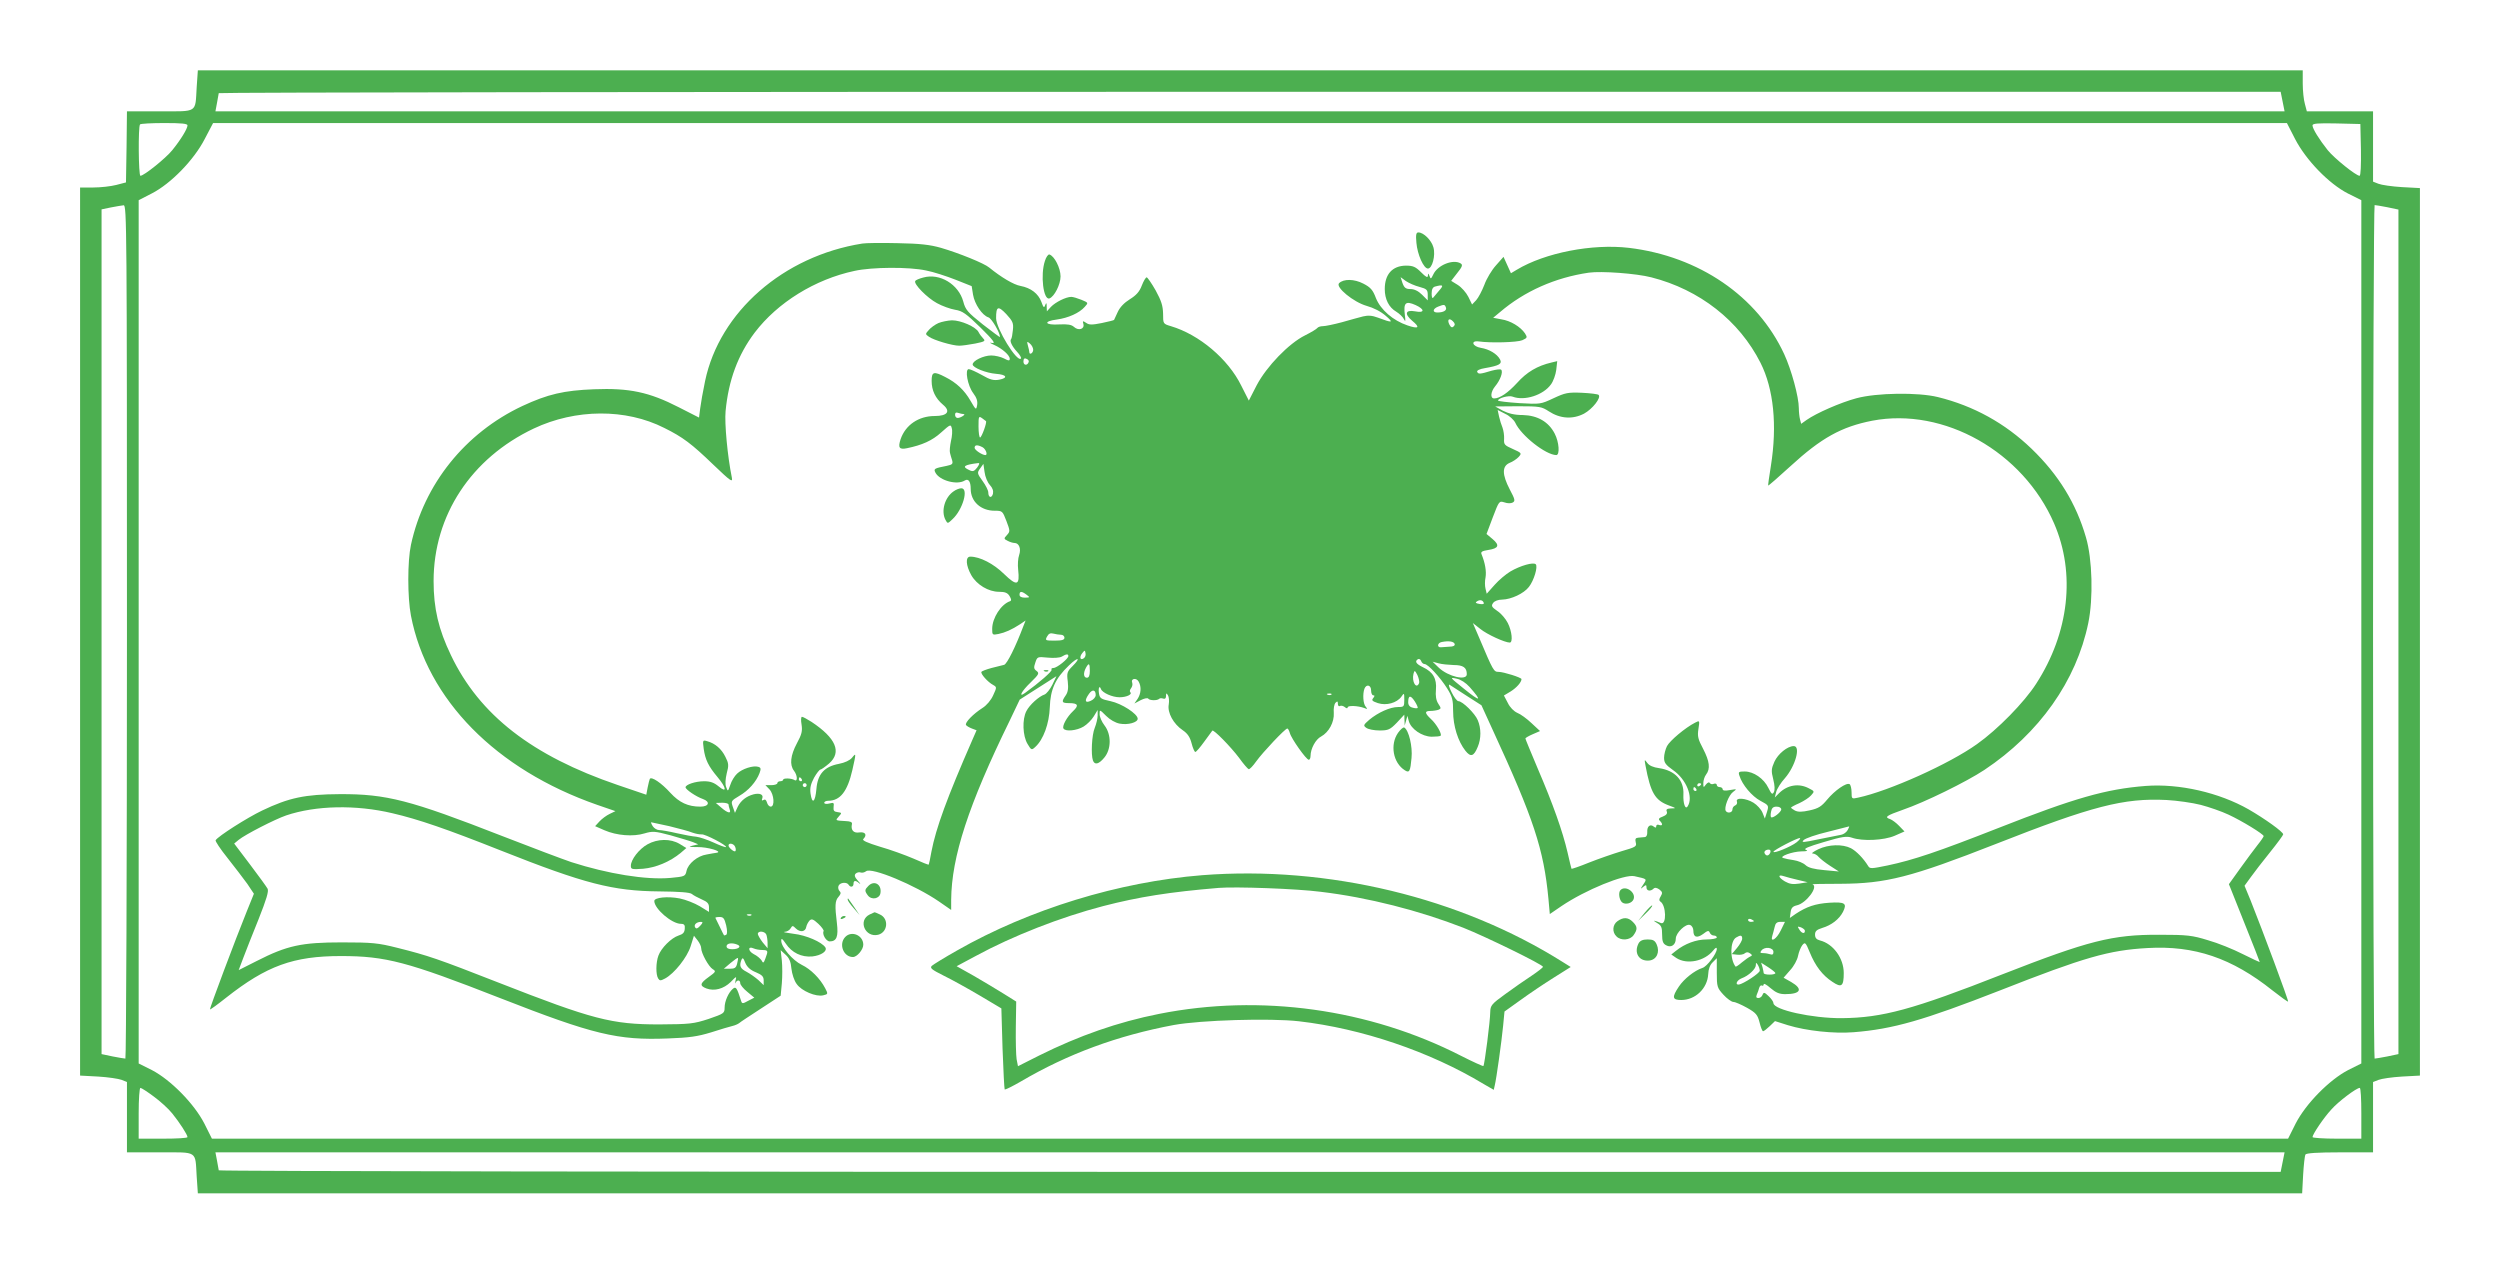 <?xml version="1.0" standalone="no"?>
<!DOCTYPE svg PUBLIC "-//W3C//DTD SVG 20010904//EN"
 "http://www.w3.org/TR/2001/REC-SVG-20010904/DTD/svg10.dtd">
<svg version="1.0" xmlns="http://www.w3.org/2000/svg"
 width="1280pt" height="647pt" viewBox="0 0 1280 647"
 preserveAspectRatio="xMidYMid meet">
<g transform="translate(0,647) scale(0.1,-0.1)"
fill="#4caf50" stroke="none">
<path d="M1007 6023 c-8 -133 8 -123 -188 -123 l-169 0 -2 -182 -3 -182 -50
-13 c-27 -7 -80 -13 -117 -13 l-68 0 0 -2274 0 -2273 93 -5 c50 -3 104 -11
120 -17 l27 -11 0 -180 0 -180 169 0 c196 0 180 10 188 -123 l6 -87 5387 0
5387 0 5 94 c3 51 8 98 12 105 5 7 60 11 177 11 l169 0 0 180 0 180 28 11 c15
6 69 14 120 17 l92 5 0 2272 0 2272 -92 5 c-51 3 -105 11 -120 17 l-28 11 0
180 0 180 -170 0 -169 0 -10 38 c-6 20 -11 67 -11 105 l0 67 -5389 0 -5388 0
-6 -87z m10680 -73 l10 -50 -5297 0 -5297 0 8 43 c4 23 8 45 9 50 0 4 2375 7
5279 7 l5278 0 10 -50z m-10727 -122 c0 -17 -35 -74 -78 -127 -34 -42 -145
-131 -163 -131 -10 0 -12 253 -2 263 3 4 60 7 125 7 88 0 118 -3 118 -12z
m10791 -70 c56 -108 173 -229 271 -279 l68 -34 0 -2210 0 -2210 -68 -34 c-96
-50 -216 -172 -268 -273 l-39 -78 -5315 0 -5315 0 -39 78 c-52 101 -172 223
-268 273 l-68 34 0 2210 0 2210 68 35 c97 50 215 171 270 278 l43 82 5309 0
5309 0 42 -82z m337 -55 c1 -76 -1 -133 -7 -133 -18 0 -129 89 -163 131 -43
54 -78 110 -78 127 0 10 28 12 123 10 l122 -3 3 -132z m-11438 -2468 c0 -1202
-4 -2185 -8 -2185 -5 0 -34 5 -65 11 l-57 12 0 2162 0 2163 48 10 c26 5 55 10
65 11 16 1 17 -109 17 -2184z m11573 2174 l57 -12 0 -2162 0 -2162 -57 -12
c-31 -6 -60 -11 -65 -11 -4 0 -8 983 -8 2185 0 1202 4 2185 8 2185 5 0 34 -5
65 -11z m-11436 -4553 c33 -24 76 -63 95 -87 38 -47 78 -109 78 -121 0 -5 -56
-8 -125 -8 l-125 0 0 130 c0 72 4 130 9 130 5 0 36 -20 68 -44z m11303 -86 l0
-130 -125 0 c-69 0 -125 4 -125 8 0 14 57 99 97 142 35 40 128 110 145 110 5
0 8 -58 8 -130z m-403 -250 l-10 -50 -5278 0 c-2904 0 -5279 3 -5279 8 -1 4
-5 26 -9 50 l-8 42 5297 0 5297 0 -10 -50z"/>
<path d="M7252 5227 c5 -60 37 -132 59 -132 22 0 40 67 28 109 -10 36 -50 76
-77 76 -11 0 -14 -11 -10 -53z"/>
<path d="M4415 5223 c-404 -64 -731 -350 -805 -704 -11 -52 -22 -115 -25 -140
l-6 -47 -104 53 c-152 78 -254 99 -433 92 -155 -6 -237 -25 -368 -86 -293
-138 -503 -400 -570 -711 -18 -84 -18 -268 0 -362 83 -430 435 -788 954 -969
l93 -32 -29 -14 c-17 -8 -40 -25 -53 -39 l-22 -24 48 -21 c62 -27 147 -34 205
-16 41 12 52 12 134 -10 48 -14 100 -29 115 -35 l26 -11 -30 -7 c-23 -6 -17
-7 25 -7 52 1 133 -23 100 -29 -8 -1 -32 -5 -52 -9 -47 -7 -95 -47 -103 -84
-6 -28 -9 -29 -83 -36 -125 -11 -320 21 -507 81 -44 15 -204 75 -355 134 -471
184 -591 215 -830 214 -179 -1 -260 -18 -398 -84 -77 -37 -225 -131 -238 -152
-3 -4 24 -45 61 -91 36 -45 81 -105 101 -132 l34 -51 -36 -89 c-58 -143 -192
-500 -189 -503 2 -2 39 25 83 60 207 163 344 213 587 213 230 0 340 -29 815
-215 478 -187 602 -217 858 -207 111 4 153 10 222 31 47 15 96 30 110 33 13 3
29 10 35 15 5 5 56 38 111 74 l101 66 6 63 c3 35 3 88 0 117 l-6 53 25 -23
c19 -17 27 -36 30 -71 3 -27 14 -62 27 -79 25 -36 99 -67 136 -58 25 6 25 7
10 36 -26 50 -74 98 -120 120 -47 23 -105 91 -105 123 0 16 5 12 23 -14 31
-47 81 -71 136 -66 45 5 78 27 67 46 -18 28 -99 63 -163 70 -38 5 -58 9 -46
10 12 0 26 9 31 18 9 15 11 15 27 -1 22 -21 49 -17 53 8 2 11 10 25 17 33 11
10 19 7 45 -17 17 -16 29 -33 27 -37 -9 -16 13 -53 31 -53 36 0 45 25 37 93
-11 90 -10 115 8 135 12 14 14 21 6 29 -7 7 -9 19 -6 27 7 18 42 22 52 6 9
-15 25 -12 25 5 0 18 11 19 30 2 8 -6 5 0 -8 14 -16 18 -19 28 -11 36 6 6 18
9 25 6 8 -3 20 0 28 6 27 23 252 -71 374 -155 l62 -43 0 52 c2 220 88 485 300
918 l51 107 94 60 94 60 -21 -44 c-12 -24 -30 -46 -40 -50 -28 -9 -77 -53 -93
-85 -22 -42 -19 -127 6 -168 19 -32 21 -33 40 -15 41 37 71 119 74 203 3 91
28 147 98 214 46 45 64 42 19 -3 -28 -28 -31 -35 -25 -79 4 -36 1 -55 -11 -72
-23 -33 -20 -39 18 -39 46 0 51 -12 20 -41 -31 -29 -57 -76 -49 -89 10 -17 68
-11 103 10 18 11 41 34 52 52 l20 33 0 -28 c0 -15 -7 -44 -15 -64 -15 -35 -20
-137 -9 -167 9 -24 30 -19 58 15 36 43 37 118 1 165 -14 18 -25 44 -25 57 0
25 0 25 33 -8 20 -20 48 -36 70 -40 42 -8 92 6 92 25 0 25 -82 78 -139 90 -47
10 -55 14 -59 38 -5 28 2 46 10 24 7 -19 58 -42 95 -42 36 0 67 15 55 26 -4 4
-2 13 4 20 6 8 9 20 6 28 -9 22 21 28 33 6 15 -27 12 -62 -6 -89 l-16 -23 32
17 c18 9 35 13 39 8 7 -10 46 -11 56 -1 4 4 13 4 21 1 9 -3 14 2 14 13 0 16 2
17 10 4 5 -8 7 -29 4 -47 -8 -41 24 -100 72 -132 25 -17 37 -36 45 -67 6 -24
15 -44 19 -44 5 0 25 24 46 53 21 28 39 54 41 56 6 8 94 -82 137 -139 22 -31
45 -57 49 -58 5 -2 22 16 39 40 33 46 148 168 159 168 4 0 9 -10 13 -23 7 -28
84 -137 97 -137 5 0 9 9 9 20 0 36 26 85 54 99 40 22 68 74 65 121 -2 22 2 45
9 52 9 9 12 8 12 -6 0 -9 5 -14 10 -11 6 4 17 1 25 -5 9 -8 15 -8 15 -2 0 11
52 9 85 -3 16 -7 18 -6 8 6 -14 14 -17 66 -7 93 10 25 34 19 34 -9 0 -14 5
-25 11 -25 8 0 8 -4 0 -14 -10 -12 -5 -16 24 -26 43 -14 97 1 120 33 14 21 15
20 15 -16 0 -35 -2 -37 -32 -37 -41 0 -102 -28 -147 -65 -31 -27 -32 -30 -15
-42 10 -7 40 -13 67 -13 45 0 54 4 89 40 l38 41 1 -28 1 -28 7 25 7 25 7 -27
c11 -40 67 -79 117 -80 22 0 43 2 46 5 8 8 -21 60 -50 86 -32 30 -33 41 -2 41
13 0 32 3 41 6 14 6 14 8 -1 31 -11 17 -15 40 -12 72 5 56 -15 91 -67 115 -35
17 -43 30 -25 41 6 3 13 -1 16 -9 3 -9 11 -16 18 -16 17 0 79 -67 115 -124 27
-43 31 -59 31 -118 0 -75 25 -154 63 -202 27 -34 43 -29 63 20 18 42 18 95 0
137 -14 34 -78 97 -99 97 -7 0 -23 21 -35 46 -13 25 -17 42 -10 38 7 -5 47
-30 88 -57 l75 -48 58 -127 c209 -453 261 -610 285 -864 l7 -78 60 41 c123 83
322 164 373 153 67 -15 65 -13 46 -42 -16 -24 -16 -26 -1 -13 15 12 17 11 17
-3 0 -18 21 -21 36 -6 7 7 17 5 30 -4 16 -13 17 -18 7 -35 -9 -14 -9 -22 -2
-27 30 -18 33 -122 3 -110 -37 15 -46 16 -21 1 23 -13 27 -22 27 -60 0 -35 5
-47 21 -55 25 -14 49 2 49 34 0 30 52 79 73 70 10 -3 17 -17 17 -29 0 -34 18
-40 50 -17 23 18 29 19 34 7 3 -8 12 -15 21 -15 8 0 15 -4 15 -10 0 -5 -24
-10 -52 -10 -54 0 -112 -22 -157 -58 l-24 -19 26 -18 c54 -35 144 -17 189 39
12 15 18 17 18 7 0 -23 -50 -90 -74 -97 -40 -13 -94 -56 -120 -95 -37 -55 -34
-69 12 -69 72 0 134 59 138 132 1 26 9 48 23 61 l21 21 0 -75 c0 -71 2 -77 34
-112 18 -20 42 -37 51 -37 10 0 41 -14 70 -30 46 -26 54 -36 64 -75 6 -25 14
-45 18 -45 4 0 19 12 34 26 l27 26 66 -21 c95 -29 235 -44 336 -36 203 16 358
61 750 214 432 170 558 206 755 217 240 14 432 -51 640 -217 42 -33 78 -59 80
-57 4 3 -131 365 -192 518 l-31 75 32 44 c17 24 61 81 99 128 37 46 67 87 67
91 0 13 -94 80 -177 128 -151 86 -355 133 -527 120 -203 -16 -362 -61 -756
-216 -308 -121 -433 -163 -565 -191 -83 -17 -91 -18 -100 -3 -24 39 -60 76
-88 91 -43 22 -114 20 -167 -5 -25 -12 -38 -22 -29 -22 9 0 23 -8 30 -17 8 -9
34 -30 59 -46 l45 -29 -75 7 c-54 5 -81 12 -96 26 -12 11 -39 22 -60 25 -21 3
-46 8 -54 11 -24 7 46 33 94 34 29 0 35 3 22 8 -14 5 11 16 93 40 94 28 116
31 143 22 53 -19 163 -14 219 10 l50 22 -27 28 c-15 16 -36 31 -46 35 -32 10
-20 18 65 48 111 38 325 143 417 204 281 187 471 456 532 752 26 126 21 328
-12 439 -50 173 -140 320 -278 453 -136 131 -297 220 -480 265 -102 25 -313
22 -417 -6 -82 -22 -205 -76 -255 -111 l-28 -20 -6 23 c-3 12 -6 38 -6 57 0
58 -38 197 -75 277 -137 296 -436 501 -795 544 -188 22 -429 -25 -574 -112
l-30 -18 -19 42 -19 42 -38 -43 c-22 -24 -49 -69 -60 -100 -12 -31 -31 -67
-42 -79 l-21 -22 -19 39 c-11 22 -35 49 -54 61 l-34 21 31 40 c26 32 29 42 18
49 -38 24 -119 -8 -141 -57 -11 -23 -13 -24 -19 -7 -6 15 -8 15 -8 2 -1 -13
-10 -8 -35 17 -28 28 -41 34 -78 34 -69 -1 -108 -44 -108 -120 0 -52 21 -94
59 -116 16 -10 34 -27 39 -38 8 -16 9 -11 5 20 -8 64 3 75 55 52 48 -22 47
-42 -3 -32 -49 9 -56 -13 -15 -48 43 -35 34 -44 -24 -24 -74 25 -137 80 -161
139 -16 43 -28 56 -65 75 -46 24 -101 25 -124 2 -20 -20 74 -97 141 -116 36
-10 73 -29 98 -51 42 -36 36 -38 -41 -9 -29 11 -50 12 -75 6 -19 -5 -68 -18
-109 -30 -41 -11 -85 -20 -97 -20 -12 0 -24 -4 -28 -9 -3 -5 -31 -22 -63 -38
-83 -41 -197 -159 -248 -256 l-40 -78 -39 77 c-67 136 -215 261 -360 304 -40
12 -40 12 -40 64 -1 41 -9 66 -38 119 -21 37 -42 67 -46 67 -5 0 -16 -19 -25
-42 -12 -32 -29 -50 -61 -70 -29 -18 -51 -41 -62 -65 -10 -21 -18 -39 -19 -41
-1 -2 -30 -9 -63 -16 -50 -10 -65 -10 -80 1 -17 11 -19 11 -14 -6 7 -26 -25
-36 -48 -15 -13 12 -33 15 -75 13 -75 -5 -85 16 -13 25 58 8 115 33 143 65 19
21 19 21 -17 36 -20 8 -43 15 -52 15 -27 0 -81 -27 -104 -51 l-21 -23 -1 25
c0 20 -2 21 -8 6 -5 -15 -9 -12 -19 17 -16 43 -54 72 -107 82 -35 6 -100 45
-160 94 -26 22 -155 74 -247 101 -56 16 -107 22 -223 24 -82 2 -163 1 -180 -2z
m327 -138 c37 -7 104 -29 150 -47 l83 -33 7 -44 c8 -48 47 -106 79 -116 16 -5
59 -78 59 -101 0 -2 -39 27 -88 65 -78 62 -89 75 -100 117 -24 88 -120 147
-205 123 -20 -5 -39 -13 -41 -18 -9 -15 61 -86 111 -113 27 -15 69 -30 93 -34
38 -6 56 -19 130 -91 65 -64 79 -83 60 -79 -17 4 -13 0 10 -10 42 -19 80 -53
80 -71 0 -11 -6 -11 -30 2 -16 8 -45 15 -65 15 -39 0 -95 -27 -95 -46 0 -16
68 -44 120 -48 54 -4 63 -21 16 -30 -28 -5 -46 -1 -89 24 -29 16 -59 30 -67
30 -21 0 -6 -85 23 -123 18 -24 23 -41 20 -61 -5 -27 -6 -26 -34 22 -31 54
-72 93 -130 122 -58 30 -69 27 -69 -20 0 -49 19 -89 58 -122 41 -34 23 -58
-42 -58 -83 0 -150 -46 -175 -119 -14 -43 -7 -54 32 -46 78 16 130 39 176 81
46 41 49 43 54 22 4 -12 2 -42 -4 -66 -5 -24 -8 -52 -5 -61 2 -9 7 -26 11 -38
5 -18 1 -22 -27 -28 -66 -13 -69 -15 -58 -36 22 -40 111 -64 150 -39 18 11 30
-5 30 -43 0 -65 52 -112 123 -112 39 0 40 -1 60 -53 19 -50 19 -53 3 -71 -17
-18 -17 -20 3 -30 11 -6 27 -11 35 -11 24 0 35 -30 24 -62 -6 -16 -8 -50 -5
-75 9 -81 -6 -86 -72 -22 -54 53 -124 89 -173 89 -26 0 -23 -45 5 -95 28 -49
88 -85 142 -85 30 0 44 -5 54 -22 9 -15 10 -23 3 -26 -46 -15 -92 -86 -92
-142 0 -31 1 -32 32 -26 34 7 68 22 111 50 l28 19 -11 -28 c-40 -106 -84 -195
-99 -199 -9 -2 -37 -9 -64 -16 -26 -7 -50 -16 -52 -20 -6 -9 33 -53 60 -67 19
-11 19 -12 0 -53 -11 -25 -34 -52 -55 -65 -47 -30 -91 -75 -84 -87 3 -5 17
-13 30 -18 l24 -9 -21 -48 c-130 -297 -187 -453 -210 -573 -6 -36 -13 -66 -14
-67 0 -2 -36 12 -78 31 -42 18 -119 46 -172 61 -65 20 -92 32 -85 39 21 21 11
38 -20 34 -30 -5 -45 12 -38 43 2 10 -8 14 -32 15 -54 3 -54 3 -36 23 17 19
17 20 -6 23 -18 2 -22 8 -20 27 3 21 1 23 -22 17 -15 -4 -26 -2 -26 4 0 5 9
10 20 10 62 0 99 48 124 157 20 89 20 90 -2 63 -11 -13 -36 -25 -67 -31 -74
-14 -109 -52 -115 -129 -6 -68 -22 -80 -30 -23 -4 28 1 49 18 81 13 23 28 42
33 42 4 0 24 14 44 31 66 58 35 130 -90 213 -22 14 -44 26 -49 26 -5 0 -6 -18
-2 -40 5 -33 1 -50 -24 -96 -33 -62 -38 -110 -15 -140 18 -23 20 -58 3 -48
-16 10 -58 11 -58 2 0 -4 -7 -8 -15 -8 -8 0 -15 -4 -15 -10 0 -5 -14 -10 -30
-10 l-31 0 21 -22 c23 -25 28 -88 6 -88 -7 0 -16 9 -19 21 -4 14 -10 18 -18
13 -9 -5 -10 -2 -6 9 7 19 -13 28 -45 20 -37 -10 -65 -32 -81 -64 l-14 -31
-11 31 c-10 29 -9 31 33 56 47 27 87 72 104 117 8 22 7 28 -7 32 -25 8 -82
-10 -108 -35 -13 -12 -29 -38 -35 -58 -12 -34 -12 -35 -21 -11 -6 15 -4 41 3
71 11 40 10 51 -7 84 -20 41 -53 69 -93 80 -23 7 -24 6 -18 -39 8 -56 24 -89
71 -145 46 -55 49 -84 5 -47 -23 19 -42 26 -74 26 -44 0 -95 -17 -95 -31 0
-11 54 -48 89 -60 39 -14 31 -39 -13 -39 -64 0 -108 21 -154 71 -45 50 -97 85
-105 71 -2 -4 -7 -24 -11 -44 l-7 -37 -147 50 c-437 149 -707 358 -853 664
-64 133 -89 240 -89 380 0 336 192 629 513 781 214 101 471 103 668 3 95 -47
140 -81 251 -188 90 -86 100 -93 95 -66 -22 107 -38 278 -32 340 15 158 63
288 149 402 117 154 309 273 511 316 90 20 281 21 367 2z m3713 -35 c247 -63
450 -222 559 -438 67 -133 86 -319 53 -527 -9 -54 -15 -100 -14 -101 1 -2 53
43 114 99 158 145 261 202 419 233 367 70 772 -159 931 -526 111 -256 77 -560
-92 -821 -61 -95 -197 -234 -303 -309 -141 -101 -450 -240 -609 -274 -32 -7
-33 -7 -33 28 0 19 -5 38 -10 41 -16 10 -76 -32 -115 -79 -29 -35 -44 -45 -89
-55 -40 -9 -60 -9 -76 -1 -11 6 -20 13 -20 15 0 2 19 13 43 23 23 11 50 28 60
40 18 20 18 21 -12 36 -51 27 -110 17 -152 -25 l-22 -22 7 28 c4 16 24 48 45
71 53 61 82 164 45 164 -32 0 -81 -40 -99 -80 -16 -36 -17 -47 -6 -90 8 -32 9
-55 3 -66 -8 -14 -12 -10 -28 22 -23 48 -76 84 -121 84 -31 0 -34 -2 -27 -22
14 -46 64 -105 107 -128 43 -23 44 -24 34 -57 l-11 -34 -12 30 c-7 17 -28 40
-46 51 -39 24 -93 28 -85 6 3 -8 -1 -17 -9 -20 -8 -3 -14 -12 -14 -21 0 -16
-25 -21 -34 -7 -10 16 15 81 37 97 21 16 21 16 -15 10 -25 -5 -38 -3 -38 4 0
6 -7 11 -15 11 -8 0 -15 5 -15 11 0 6 -7 9 -15 6 -8 -4 -17 -2 -21 4 -3 6 -11
3 -20 -8 -12 -17 -13 -16 -13 7 0 14 6 34 14 44 23 30 18 68 -15 132 -26 49
-30 64 -24 102 7 44 6 44 -17 32 -51 -26 -129 -92 -144 -120 -8 -16 -15 -43
-15 -60 0 -25 8 -36 46 -63 68 -47 105 -139 75 -185 -12 -20 -24 14 -22 60 4
73 -43 123 -124 135 -30 4 -51 13 -61 27 -15 20 -15 19 -9 -14 26 -140 49
-178 120 -204 38 -14 38 -15 11 -15 -21 -1 -27 -5 -22 -16 4 -11 -3 -19 -21
-26 -20 -7 -23 -13 -15 -21 17 -17 15 -28 -3 -22 -8 4 -15 1 -15 -6 0 -9 -4
-9 -13 -2 -18 15 -35 1 -33 -28 1 -16 -5 -26 -14 -26 -8 -1 -23 -2 -33 -3 -13
-1 -16 -7 -12 -24 6 -21 0 -24 -72 -45 -43 -13 -118 -39 -166 -58 -49 -20 -90
-34 -91 -32 -1 1 -10 39 -20 83 -25 108 -75 249 -152 428 -35 83 -64 153 -64
156 0 3 17 13 38 22 l37 16 -43 40 c-24 23 -57 47 -73 53 -18 8 -38 28 -49 51
l-20 38 35 21 c30 19 55 47 55 63 0 8 -92 37 -117 37 -25 0 -27 3 -101 178
l-31 72 38 -30 c34 -28 126 -70 151 -70 17 0 11 59 -10 100 -11 22 -35 50 -54
62 -29 20 -32 26 -21 41 7 10 26 17 46 17 46 1 111 31 137 65 26 33 47 104 35
116 -12 12 -79 -7 -130 -37 -22 -13 -59 -44 -81 -69 l-40 -45 -6 25 c-4 15 -4
41 0 59 5 30 -2 73 -20 117 -6 13 1 18 33 23 54 8 61 24 23 56 l-31 26 32 85
c32 84 33 85 59 77 16 -6 34 -6 43 -1 14 8 12 16 -15 67 -40 77 -40 119 -1
136 16 6 37 20 47 31 16 18 15 20 -30 40 -43 19 -47 23 -45 52 1 18 -3 43 -8
57 -6 14 -14 40 -18 58 l-7 33 39 -20 c22 -10 44 -31 51 -45 30 -66 156 -165
210 -166 19 0 15 66 -8 110 -31 60 -87 93 -163 95 -43 0 -74 8 -102 22 l-40
22 118 1 c111 0 120 -2 157 -26 58 -38 122 -42 180 -12 44 24 89 82 75 96 -3
4 -42 9 -86 11 -71 3 -85 0 -145 -28 -66 -31 -68 -31 -175 -25 -60 4 -109 10
-109 13 0 13 56 28 75 20 60 -23 157 8 196 63 12 16 24 50 27 74 l5 45 -29 -7
c-73 -17 -127 -49 -177 -105 -46 -50 -88 -79 -117 -79 -21 0 -18 34 5 62 26
31 42 74 31 85 -4 4 -26 1 -49 -5 -59 -18 -69 -19 -74 -5 -2 6 13 14 39 18 75
13 90 22 78 45 -15 28 -55 52 -98 59 -43 7 -54 38 -12 33 63 -9 198 -5 224 6
26 12 27 14 14 35 -23 34 -74 65 -121 72 l-42 8 35 29 c125 107 283 177 455
202 64 9 243 -4 320 -24z m-1187 -49 c37 -10 42 -15 42 -41 l0 -28 -29 29
c-19 19 -40 29 -59 29 -24 0 -32 6 -41 30 l-10 31 27 -20 c15 -10 46 -24 70
-30z m101 -18 c-13 -16 -27 -32 -31 -37 -5 -6 -8 4 -8 21 0 22 6 33 18 36 41
11 45 7 21 -20z m34 -87 c6 -15 -12 -26 -44 -26 -26 0 -24 19 4 30 31 12 34
12 40 -4z m-2217 -116 c-2 -22 -6 -43 -9 -46 -9 -9 4 -37 31 -66 14 -15 23
-31 19 -34 -20 -20 -127 154 -127 207 0 61 10 65 52 21 33 -36 38 -46 34 -82z
m2257 19 c-8 -8 -14 -6 -22 9 -13 25 -2 37 18 17 11 -11 12 -18 4 -26z m-2153
-120 c0 -17 -20 -29 -20 -11 0 4 -3 18 -7 32 -6 22 -5 24 10 11 9 -7 17 -22
17 -32z m-23 -62 c-6 -20 -27 -19 -27 2 0 14 5 19 15 14 9 -3 14 -10 12 -16z
m-334 -267 c16 0 -14 -20 -30 -20 -7 0 -13 7 -13 16 0 11 5 14 16 10 9 -3 21
-6 27 -6z m115 -36 c7 -4 -22 -84 -30 -84 -4 0 -8 25 -8 56 0 52 1 55 18 43 9
-7 18 -14 20 -15z m-17 -134 c16 -9 28 -40 14 -40 -16 0 -55 26 -55 37 0 16
14 17 41 3z m-28 -104 c-15 -19 -22 -22 -40 -13 -40 18 -28 27 45 36 9 1 7 -6
-5 -23z m65 -89 c14 -15 19 -30 16 -45 -7 -25 -24 -20 -24 7 0 10 -13 36 -29
58 -28 39 -29 42 -13 64 l17 24 6 -42 c3 -24 15 -53 27 -66z m188 -562 c18
-14 18 -14 -8 -15 -18 0 -28 5 -28 15 0 19 11 19 36 0z m2341 -42 c2 -6 -7 -8
-23 -5 -19 3 -22 7 -12 13 15 10 30 7 35 -8z m-2164 -163 c9 0 17 -7 17 -15 0
-11 -12 -15 -50 -15 -48 0 -50 1 -39 21 8 15 17 19 32 15 12 -3 30 -6 40 -6z
m2015 -47 c2 -9 -7 -14 -27 -14 -17 -1 -36 -2 -43 -3 -22 -2 -19 23 4 27 36 7
61 3 66 -10z m-1900 -74 c-18 -12 -23 8 -6 28 12 15 13 15 16 -2 2 -10 -2 -21
-10 -26z m-78 12 c0 -14 -59 -61 -76 -61 -9 0 -13 -4 -10 -9 5 -7 -64 -67
-136 -119 -36 -26 -18 9 29 54 43 42 45 47 30 59 -14 10 -15 17 -6 43 10 30
11 30 63 25 31 -3 61 -1 72 5 23 14 34 15 34 3z m1973 -46 c49 0 67 -13 67
-47 0 -35 -95 -12 -143 33 l-32 31 30 -8 c17 -5 52 -8 78 -9z m-1863 -30 c0
-24 -5 -35 -15 -35 -17 0 -20 23 -5 51 15 27 20 24 20 -16z m1686 -62 c-14
-35 -39 7 -29 47 5 19 7 19 20 -6 7 -15 11 -34 9 -41z m258 -20 c67 -76 57
-79 -29 -9 -73 59 -74 59 -36 51 20 -4 46 -21 65 -42z m-1914 -42 c0 -10 -11
-23 -25 -29 -30 -14 -34 1 -9 36 17 24 34 21 34 -7z m1207 3 c-3 -3 -12 -4
-19 -1 -8 3 -5 6 6 6 11 1 17 -2 13 -5z m441 -69 c-2 -2 -14 -2 -26 2 -14 3
-22 13 -22 27 0 37 12 38 33 6 11 -17 18 -33 15 -35z m-3153 -365 c3 -5 1 -10
-4 -10 -6 0 -11 5 -11 10 0 6 2 10 4 10 3 0 8 -4 11 -10z m25 -30 c0 -5 -4
-10 -10 -10 -5 0 -10 5 -10 10 0 6 5 10 10 10 6 0 10 -4 10 -10z m4580 6 c0
-3 -4 -8 -10 -11 -5 -3 -10 -1 -10 4 0 6 5 11 10 11 6 0 10 -2 10 -4z m-25
-26 c3 -5 1 -10 -4 -10 -6 0 -11 5 -11 10 0 6 2 10 4 10 3 0 8 -4 11 -10z
m2583 -81 c42 -11 106 -33 142 -50 69 -32 180 -100 180 -110 0 -3 -14 -24 -31
-45 -17 -22 -57 -75 -89 -120 l-58 -81 79 -198 c44 -109 79 -199 79 -201 0 -1
-39 17 -87 41 -49 25 -128 57 -178 71 -81 25 -106 28 -250 28 -240 1 -361 -30
-804 -203 -458 -180 -613 -222 -821 -224 -152 -1 -350 43 -350 77 0 7 -11 23
-25 36 -21 20 -25 21 -31 6 -3 -9 -13 -16 -21 -16 -11 0 -13 5 -8 18 4 9 10
25 12 34 3 10 9 15 14 12 5 -3 9 0 9 6 0 7 16 -2 35 -19 27 -23 45 -31 75 -31
80 0 93 26 31 62 l-39 22 33 38 c19 20 37 53 41 74 4 20 14 45 22 55 14 17 17
14 38 -37 28 -69 65 -118 116 -151 47 -32 58 -23 58 45 0 76 -54 150 -122 167
-18 5 -25 13 -25 30 0 17 8 25 37 34 47 14 86 44 106 82 22 44 11 52 -70 47
-72 -5 -116 -20 -172 -57 l-30 -21 4 30 c3 22 11 30 33 35 47 11 111 96 79
107 -5 2 59 3 143 3 233 1 360 33 796 204 493 194 655 236 874 225 54 -3 132
-14 175 -25z m-7538 2 c0 -5 3 -16 6 -25 9 -24 -11 -19 -43 9 l-28 24 33 1
c17 0 32 -4 32 -9z m-1720 -45 c133 -31 278 -81 555 -191 429 -170 573 -207
811 -209 103 -1 156 -5 166 -13 8 -7 31 -19 51 -28 28 -12 37 -21 37 -40 l0
-24 -47 29 c-27 16 -73 34 -103 40 -61 12 -130 5 -130 -13 0 -40 90 -117 136
-117 17 0 22 -6 20 -25 -1 -19 -9 -28 -32 -35 -37 -12 -89 -64 -103 -103 -13
-35 -14 -97 -1 -117 8 -12 12 -12 35 0 48 26 113 108 131 165 l17 54 19 -24
c10 -13 18 -30 18 -39 0 -26 38 -95 59 -108 18 -11 16 -14 -20 -40 -46 -33
-48 -45 -12 -59 41 -15 88 -2 124 33 30 31 31 31 25 8 -3 -14 -3 -19 0 -12 8
17 24 15 24 -2 0 -8 16 -28 36 -44 l36 -30 -31 -16 c-29 -16 -32 -16 -37 1
-21 66 -26 73 -41 61 -23 -19 -43 -64 -43 -97 0 -29 -4 -31 -82 -58 -77 -25
-95 -27 -253 -28 -243 0 -340 25 -825 215 -309 121 -359 138 -515 177 -99 25
-128 28 -285 28 -206 0 -280 -16 -435 -95 l-93 -47 23 61 c13 34 48 124 79
200 40 101 53 143 46 156 -5 9 -45 65 -90 124 l-81 107 23 19 c33 27 185 105
243 125 151 51 356 56 545 11z m7110 20 c0 -14 -44 -48 -52 -40 -3 2 -3 16 0
29 3 18 11 25 28 25 14 0 24 -6 24 -14z m-5693 -86 c48 -12 102 -26 118 -33
17 -6 38 -10 47 -9 17 3 132 -57 125 -65 -3 -2 -31 8 -63 23 -33 15 -72 28
-89 30 -16 1 -61 9 -100 18 -38 9 -79 16 -90 16 -11 0 -26 9 -33 20 -7 11 -10
20 -8 20 2 0 44 -9 93 -20z m6033 -20 c-6 -11 -21 -22 -33 -24 -12 -2 -64 -13
-115 -23 -81 -17 -91 -18 -77 -4 9 9 64 28 123 42 59 15 108 27 110 28 1 0 -2
-8 -8 -19z m-262 -63 c-30 -23 -118 -59 -118 -48 0 8 121 71 135 70 6 0 -2
-10 -17 -22z m-5434 -23 c4 -9 4 -19 1 -22 -6 -6 -35 18 -35 29 0 16 28 10 34
-7z m5300 -29 c-7 -17 -20 -20 -28 -6 -7 10 3 21 20 21 8 0 11 -6 8 -15z m141
-140 l50 -12 -43 -7 c-33 -5 -50 -2 -73 11 -34 20 -39 38 -6 27 12 -4 45 -13
72 -19z m-5358 -181 c-3 -3 -12 -4 -19 -1 -8 3 -5 6 6 6 11 1 17 -2 13 -5z
m-129 -52 c6 -26 6 -45 0 -48 -5 -3 -10 -4 -11 -3 -2 2 -11 22 -22 44 -11 22
-21 42 -22 45 -2 3 8 5 21 5 20 0 25 -7 34 -43z m5262 22 c0 -2 -7 -4 -15 -4
-8 0 -15 4 -15 10 0 5 7 7 15 4 8 -4 15 -8 15 -10z m-5395 -24 c-14 -15 -20
-17 -26 -8 -8 13 7 28 30 28 11 0 10 -5 -4 -20z m5532 -25 c-21 -43 -54 -64
-43 -27 3 9 8 29 12 45 4 20 12 27 29 27 l24 0 -22 -45z m124 0 c1 -18 -16
-15 -28 5 -11 17 -11 18 8 12 11 -5 20 -12 20 -17z m-5317 -21 c3 -9 6 -28 6
-42 l0 -27 -25 30 c-13 17 -24 36 -25 43 0 18 37 15 44 -4z m4996 -20 c0 -9
-12 -30 -27 -48 l-26 -31 27 -3 c15 -2 33 1 39 7 9 7 17 7 27 0 12 -8 12 -12
2 -16 -7 -3 -26 -16 -43 -30 -16 -14 -31 -24 -33 -22 -30 39 -28 131 3 149 23
14 31 12 31 -6z m-5146 -30 c24 -9 9 -24 -25 -24 -19 0 -29 5 -29 15 0 15 26
20 54 9z m129 -28 c30 -1 31 -3 16 -43 -9 -25 -12 -26 -20 -10 -6 9 -23 24
-40 32 -30 16 -31 43 0 29 9 -4 28 -8 44 -8z m5177 -10 c0 -12 -5 -16 -16 -12
-9 3 -25 6 -36 6 -16 0 -18 3 -9 14 17 21 61 15 61 -8z m-5306 -60 c-5 -21
-12 -26 -37 -26 l-31 0 34 29 c19 16 36 28 38 26 2 -1 0 -14 -4 -29z m96 -44
c31 -13 40 -22 40 -41 l0 -25 -27 26 c-16 14 -43 33 -60 42 -33 17 -39 30 -27
61 6 14 10 11 20 -15 9 -21 26 -37 54 -48z m5140 8 c0 -13 -85 -68 -107 -71
-21 -2 -11 22 14 32 36 13 73 48 73 68 0 14 1 14 10 1 5 -8 10 -22 10 -30z
m80 -12 c0 -5 -13 -8 -30 -8 -16 0 -30 3 -30 8 0 4 -3 17 -6 30 l-7 23 36 -23
c20 -13 36 -26 37 -30z"/>
<path d="M4805 4816 c-16 -7 -39 -23 -49 -35 -19 -21 -19 -22 0 -35 23 -17
120 -46 155 -46 14 0 51 5 82 11 49 10 54 13 41 26 -8 8 -19 23 -24 33 -14 27
-90 60 -136 60 -21 -1 -52 -7 -69 -14z"/>
<path d="M4882 3954 c-45 -31 -65 -101 -41 -146 11 -20 11 -20 36 4 52 48 84
158 45 158 -10 0 -28 -7 -40 -16z"/>
<path d="M5348 3033 c7 -3 16 -2 19 1 4 3 -2 6 -13 5 -11 0 -14 -3 -6 -6z"/>
<path d="M5350 5134 c-24 -71 -8 -202 23 -192 25 9 57 71 57 113 0 42 -31 104
-57 112 -6 2 -17 -13 -23 -33z"/>
<path d="M7158 2718 c-42 -60 -26 -154 35 -192 23 -15 28 -5 34 63 6 59 -14
142 -37 156 -5 3 -19 -9 -32 -27z"/>
<path d="M3315 2147 c-43 -24 -85 -78 -85 -110 0 -18 5 -19 63 -15 65 6 136
35 192 81 l29 25 -34 21 c-47 28 -113 27 -165 -2z"/>
<path d="M6155 1989 c-427 -34 -883 -174 -1254 -385 -64 -36 -122 -72 -130
-79 -11 -11 -2 -19 60 -50 41 -20 124 -66 185 -102 l111 -66 6 -205 c4 -113 9
-207 11 -210 3 -2 40 16 83 41 240 141 495 235 783 289 137 25 492 36 641 19
321 -37 670 -155 945 -321 l52 -30 5 22 c9 36 35 225 43 306 l7 73 81 58 c44
32 121 84 169 114 l89 56 -40 25 c-525 331 -1205 495 -1847 445z m607 -85
c243 -29 504 -96 730 -184 116 -46 408 -189 408 -200 0 -4 -26 -24 -57 -45
-32 -21 -93 -63 -135 -94 -72 -52 -77 -59 -78 -93 0 -43 -29 -270 -35 -276 -2
-2 -53 21 -114 52 -471 241 -1027 318 -1546 215 -212 -42 -411 -112 -614 -213
l-109 -55 -7 36 c-3 19 -5 94 -4 165 l2 130 -64 40 c-35 22 -104 63 -152 91
l-89 50 99 53 c188 102 433 198 652 255 182 47 339 72 591 93 85 7 399 -4 522
-20z"/>
<path d="M4446 1934 c-19 -19 -20 -25 -3 -48 19 -26 61 -18 65 12 7 44 -32 67
-62 36z"/>
<path d="M8297 1913 c-12 -12 -7 -50 8 -63 17 -14 51 -5 59 16 13 35 -41 73
-67 47z"/>
<path d="M4340 1864 c0 -5 14 -25 31 -44 l30 -35 -27 40 c-16 22 -29 42 -31
44 -2 2 -3 0 -3 -5z"/>
<path d="M8421 1797 l-34 -42 38 37 c22 21 37 39 34 42 -2 2 -19 -14 -38 -37z"/>
<path d="M4453 1788 c-62 -30 -24 -120 43 -104 50 13 56 83 9 104 -14 7 -27
12 -28 11 -1 0 -12 -5 -24 -11z"/>
<path d="M4305 1770 c-3 -6 1 -7 9 -4 18 7 21 14 7 14 -6 0 -13 -4 -16 -10z"/>
<path d="M8282 1754 c-26 -18 -29 -56 -6 -78 23 -24 70 -20 88 6 21 30 20 44
-4 68 -24 24 -48 25 -78 4z"/>
<path d="M4327 1672 c-34 -37 -8 -102 40 -102 21 0 53 38 53 63 0 49 -61 74
-93 39z"/>
<path d="M8390 1641 c-26 -49 1 -94 54 -89 38 4 56 43 38 83 -9 20 -19 25 -46
25 -25 0 -38 -6 -46 -19z"/>
</g>
</svg>
